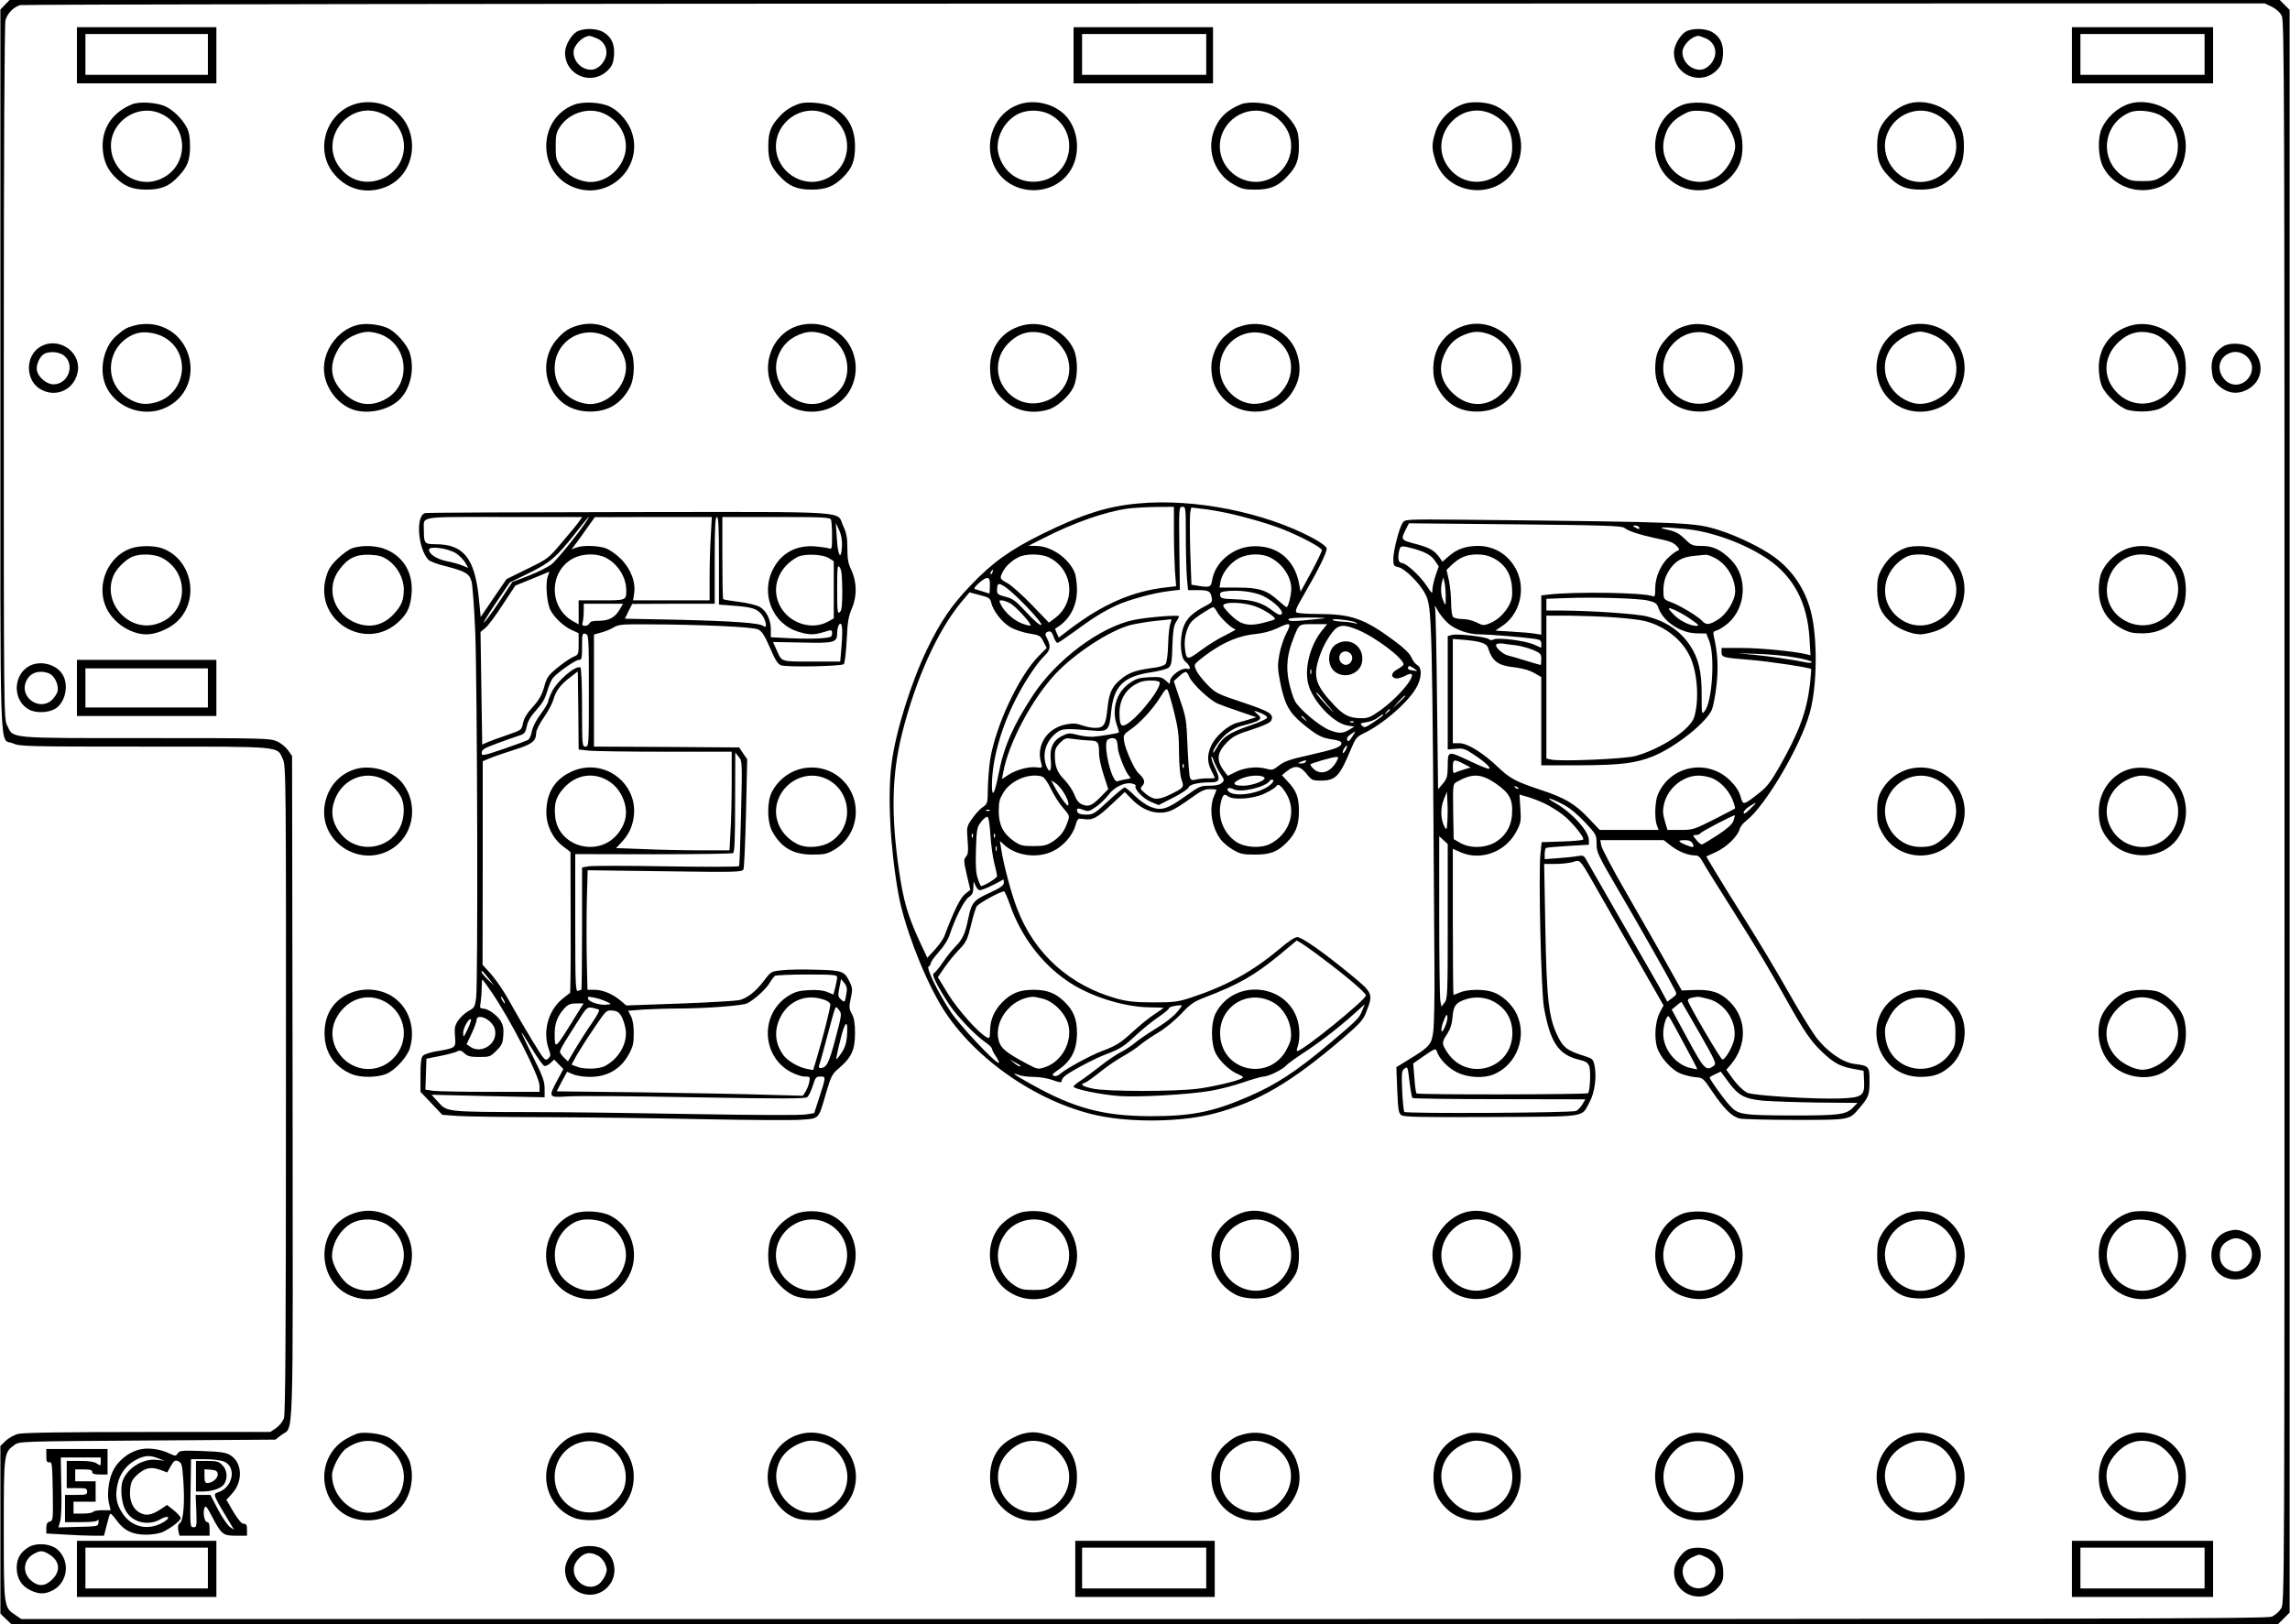 <?xml version="1.0" encoding="UTF-8" standalone="yes"?>
<svg version="1.0" xmlns="http://www.w3.org/2000/svg" width="356mm" height="252.5mm" viewBox="0 0 1346 955" preserveAspectRatio="xMidYMid meet">
  <g transform="translate(0,955) scale(0.1,-0.1)" fill="#000000" stroke="none">
    <path d="M27 9522 l-27 -28 0 -2125 c0 -2379 -8 -2153 74 -2190 39 -18 80 -19
769 -19 823 0 783 4 818 -74 18 -39 19 -113 18 -1941 0 -1445 -3 -1908 -12
-1935 -7 -19 -27 -44 -46 -57 l-34 -23 -719 0 c-488 0 -733 -4 -763 -11 -24
-6 -57 -25 -74 -41 l-31 -30 0 -493 0 -493 32 -31 32 -31 6664 0 6664 0 34 34
34 34 0 4712 0 4712 -29 29 -29 29 -6674 0 -6674 0 -27 -28z m13329 -12 c27
-14 48 -33 58 -54 15 -31 16 -451 16 -4683 0 -4644 0 -4648 -20 -4681 -11 -18
-36 -40 -55 -48 -30 -12 -913 -14 -6633 -14 l-6599 0 -34 23 c-69 46 -69 45
-69 502 0 452 0 453 63 499 28 21 40 21 781 26 l753 5 36 28 c73 56 67 -127
65 2039 l-3 1953 -24 34 c-13 18 -42 42 -65 52 -39 18 -81 19 -769 19 -821 0
-779 -4 -817 74 -20 42 -20 48 -20 2077 0 1315 4 2047 10 2070 12 42 46 76 86
89 16 4 2955 9 6613 9 l6585 1 42 -20z"/>
    <path d="M450 9225 l0 -165 410 0 410 0 0 165 0 165 -410 0 -410 0 0 -165z
m770 5 l0 -120 -360 0 -360 0 0 120 0 120 360 0 360 0 0 -120z"/>
    <path d="M6310 9225 l0 -165 410 0 410 0 0 165 0 165 -410 0 -410 0 0 -165z
m780 5 l0 -120 -365 0 -365 0 0 120 0 120 365 0 365 0 0 -120z"/>
    <path d="M12180 9225 l0 -165 415 0 415 0 0 165 0 165 -415 0 -415 0 0 -165z
m780 5 l0 -120 -365 0 -365 0 0 120 0 120 365 0 365 0 0 -120z"/>
    <path d="M3388 9363 c-34 -21 -68 -82 -68 -122 0 -136 160 -200 255 -101 22
23 29 41 33 83 5 65 -14 109 -61 137 -40 25 -121 26 -159 3z m118 -38 c48 -20
70 -71 50 -119 -16 -38 -50 -66 -83 -66 -55 0 -103 48 -103 103 0 40 52 93 93
96 4 1 23 -6 43 -14z"/>
    <path d="M9908 9363 c-34 -21 -68 -82 -68 -122 0 -136 161 -199 255 -101 22
23 29 42 33 83 5 65 -14 109 -61 137 -40 25 -121 26 -159 3z m118 -38 c48 -20
70 -71 50 -119 -16 -38 -50 -66 -83 -66 -55 0 -103 48 -103 103 0 40 52 93 93
96 4 1 23 -6 43 -14z"/>
    <path d="M775 8937 c-119 -48 -182 -145 -173 -266 5 -66 27 -116 70 -160 55
-56 103 -76 188 -76 85 0 133 20 186 77 54 57 69 95 69 178 0 54 -6 85 -19
110 -26 49 -74 98 -121 122 -48 25 -156 33 -200 15z m163 -53 c174 -72 174
-316 0 -388 -135 -57 -287 47 -288 197 0 143 155 247 288 191z"/>
    <path d="M2076 8935 c-162 -57 -225 -263 -122 -398 73 -96 184 -130 297 -92
226 77 226 413 0 490 -55 19 -123 19 -175 0z m185 -61 c151 -83 149 -293 -4
-369 -93 -46 -194 -24 -258 55 -141 176 64 421 262 314z"/>
    <path d="M3375 8935 c-225 -84 -219 -416 9 -491 198 -66 390 118 332 318 -18
64 -72 131 -130 160 -53 27 -156 33 -211 13z m185 -58 c89 -47 135 -144 112
-234 -25 -94 -111 -163 -202 -163 -64 0 -140 40 -176 92 -26 37 -29 50 -29
118 0 65 4 82 25 114 58 88 180 121 270 73z"/>
    <path d="M4700 8941 c-46 -15 -85 -39 -116 -73 -54 -57 -69 -95 -69 -178 0
-83 15 -121 69 -178 53 -57 101 -77 186 -77 85 0 133 20 188 76 51 52 67 95
67 179 0 111 -47 190 -141 235 -42 20 -144 29 -184 16z m148 -57 c174 -72 174
-316 0 -388 -133 -56 -287 47 -288 192 -1 147 154 253 288 196z"/>
    <path d="M5986 8935 c-138 -49 -206 -214 -146 -354 85 -196 376 -200 466 -7
49 106 22 245 -62 314 -70 58 -174 77 -258 47z m202 -68 c169 -111 103 -371
-98 -385 -104 -8 -193 57 -221 161 -23 85 27 190 111 235 62 32 150 28 208
-11z"/>
    <path d="M7295 8937 c-84 -33 -134 -83 -161 -159 -42 -119 8 -253 118 -313 46
-26 63 -30 128 -30 85 0 133 20 186 77 54 57 69 95 69 178 0 54 -6 85 -19 110
-26 49 -74 98 -121 122 -48 25 -156 33 -200 15z m163 -53 c49 -20 90 -60 113
-109 49 -105 -3 -234 -113 -279 -134 -56 -288 47 -288 194 0 147 154 250 288
194z"/>
    <path d="M8610 8941 c-83 -26 -151 -93 -174 -172 -20 -65 -20 -92 -1 -155 65
-221 377 -248 479 -42 70 140 1 314 -143 363 -47 16 -119 18 -161 6z m171 -67
c67 -37 102 -90 107 -164 5 -72 -9 -117 -51 -160 -93 -96 -237 -91 -318 10
-141 176 64 421 262 314z"/>
    <path d="M9895 8935 c-225 -84 -219 -416 9 -491 97 -32 210 -3 276 72 47 54
63 99 63 174 0 146 -97 249 -243 256 -41 2 -80 -2 -105 -11z m207 -71 c51 -34
98 -119 98 -174 0 -55 -47 -140 -97 -174 -150 -104 -361 38 -321 216 14 64 45
106 102 139 45 26 59 30 113 27 50 -3 72 -10 105 -34z"/>
    <path d="M11220 8941 c-45 -14 -84 -39 -116 -73 -54 -57 -69 -95 -69 -178 0
-83 15 -121 69 -178 53 -57 101 -77 186 -77 85 0 133 20 188 76 51 52 67 95
67 179 0 84 -16 127 -68 180 -64 66 -174 96 -257 71z m148 -57 c78 -32 132
-111 132 -194 0 -113 -97 -210 -210 -210 -146 0 -250 155 -194 288 44 107 168
160 272 116z"/>
    <path d="M12518 8940 c-69 -21 -135 -81 -164 -149 -23 -55 -20 -158 6 -215 70
-148 273 -192 402 -86 116 96 117 303 2 398 -65 54 -168 76 -246 52z m190 -73
c127 -84 127 -271 0 -355 -36 -23 -52 -27 -113 -27 -61 0 -77 4 -113 27 -144
96 -122 310 38 377 46 20 143 8 188 -22z"/>
    <path d="M788 7636 c-48 -13 -62 -21 -111 -65 -62 -56 -92 -169 -68 -258 41
-150 225 -229 369 -157 229 114 163 460 -93 488 -28 3 -71 0 -97 -8z m178 -71
c157 -92 126 -328 -49 -380 -65 -19 -117 -11 -175 29 -143 97 -114 311 50 373
47 18 123 8 174 -22z"/>
    <path d="M2108 7641 c-129 -26 -226 -169 -202 -298 15 -83 74 -160 149 -194
86 -40 218 -17 289 49 66 62 93 178 64 274 -15 52 -87 132 -136 151 -50 20
-118 27 -164 18z m113 -52 c182 -55 204 -308 34 -391 -84 -42 -165 -28 -236
41 -73 71 -88 150 -43 239 27 55 64 87 123 108 45 16 74 17 122 3z"/>
    <path d="M3407 7639 c-58 -14 -91 -34 -134 -83 -68 -77 -83 -188 -39 -281 45
-95 126 -145 236 -145 105 0 183 49 232 144 28 54 30 165 4 216 -62 118 -181
178 -299 149z m169 -74 c50 -29 93 -95 101 -153 17 -128 -115 -259 -239 -235
-108 20 -179 103 -179 208 0 164 174 264 317 180z"/>
    <path d="M4711 7640 c-177 -37 -257 -257 -148 -408 97 -136 312 -137 414 -4
81 107 66 264 -33 352 -64 56 -147 77 -233 60z m120 -51 c124 -37 186 -185
126 -300 -27 -52 -98 -103 -154 -112 -149 -24 -280 131 -232 274 24 69 74 117
149 140 37 11 68 10 111 -2z"/>
    <path d="M6007 7636 c-117 -32 -188 -126 -188 -247 0 -86 22 -139 81 -192 71
-64 166 -84 262 -55 51 15 121 77 147 131 27 57 28 165 2 222 -51 112 -185
174 -304 141z m127 -47 c60 -17 123 -82 142 -146 63 -217 -220 -362 -364 -187
-68 83 -61 202 16 277 61 60 128 78 206 56z"/>
    <path d="M7308 7636 c-48 -13 -61 -21 -112 -65 -42 -38 -76 -116 -76 -176 0
-69 15 -117 53 -167 99 -132 316 -131 412 1 54 74 67 148 40 237 -38 129 -183
207 -317 170z m177 -71 c123 -72 140 -230 34 -333 -41 -40 -116 -64 -171 -55
-98 15 -178 109 -178 207 1 166 173 265 315 181z"/>
    <path d="M8630 7641 c-76 -16 -142 -66 -177 -134 -35 -69 -38 -171 -5 -233 49
-95 127 -144 232 -144 110 0 191 50 236 145 45 95 29 206 -43 285 -61 68 -155
100 -243 81z m111 -52 c90 -27 149 -109 149 -207 0 -51 -5 -67 -32 -108 -80
-118 -218 -133 -319 -35 -73 71 -88 150 -43 239 27 55 64 87 123 108 45 16 74
17 122 3z"/>
    <path d="M9927 7639 c-59 -14 -91 -34 -136 -85 -46 -53 -61 -95 -61 -174 0
-143 111 -250 260 -250 221 0 332 242 195 425 -48 65 -172 105 -258 84z m112
-49 c113 -32 181 -149 151 -261 -16 -60 -90 -132 -152 -147 -131 -33 -261 68
-261 203 0 136 135 242 262 205z"/>
    <path d="M11231 7640 c-24 -5 -61 -21 -82 -34 -167 -111 -154 -362 23 -450
110 -55 252 -23 325 72 81 107 66 264 -33 352 -64 56 -147 77 -233 60z m150
-67 c97 -50 142 -157 109 -258 -30 -91 -151 -159 -242 -135 -147 39 -215 204
-132 323 34 50 119 97 174 97 20 0 61 -12 91 -27z"/>
    <path d="M12527 7636 c-116 -32 -190 -128 -189 -248 0 -36 7 -81 17 -106 21
-52 103 -128 153 -142 49 -13 126 -13 174 2 51 15 121 77 147 131 27 57 28
165 2 222 -51 112 -185 174 -304 141z m128 -47 c88 -24 167 -149 149 -233 -39
-184 -255 -242 -373 -99 -68 82 -63 191 12 270 62 65 129 85 212 62z"/>
    <path d="M233 7510 c-90 -55 -86 -202 7 -251 94 -51 202 6 216 113 14 116
-121 201 -223 138z m140 -50 c68 -53 27 -169 -60 -170 -40 0 -89 40 -98 80 -7
32 15 83 42 99 30 17 88 13 116 -9z"/>
    <path d="M13066 7511 c-50 -34 -69 -74 -64 -136 3 -40 11 -62 29 -81 52 -55
116 -68 178 -36 95 48 108 166 27 241 -36 34 -128 41 -170 12z m145 -60 c80
-81 -27 -210 -120 -145 -13 9 -29 30 -35 46 -41 96 80 173 155 99z"/>
    <path d="M6694 6590 c-184 -16 -331 -63 -569 -180 -188 -93 -293 -168 -422
-304 -109 -113 -175 -210 -253 -371 -93 -191 -185 -483 -209 -668 -26 -186
-10 -498 39 -773 32 -179 136 -457 241 -640 178 -311 566 -586 935 -664 201
-42 493 -37 679 12 262 69 455 183 762 446 98 85 116 104 134 152 42 107 40
111 -94 221 -159 131 -285 219 -312 219 -14 0 -57 -29 -106 -71 -156 -131
-307 -215 -519 -285 -77 -25 -98 -28 -220 -28 -108 0 -151 5 -215 22 -277 77
-484 262 -586 527 -34 85 -82 268 -94 350 l-8 50 24 -22 c71 -65 194 -82 285
-39 61 28 118 92 135 152 13 43 14 43 49 38 51 -8 77 5 163 86 l78 73 39 -40
c72 -75 159 -100 236 -68 19 8 69 39 111 70 61 44 83 55 114 55 22 0 39 -2 39
-4 0 -2 -7 -20 -15 -39 -30 -73 -13 -184 41 -254 13 -18 46 -45 72 -60 41 -24
58 -28 127 -28 90 0 131 15 184 67 56 55 76 103 76 188 0 83 -15 122 -69 178
l-31 34 30 24 c45 36 77 32 115 -16 29 -37 35 -40 81 -40 90 0 113 24 178 181
29 69 35 77 79 98 109 53 246 170 301 257 38 59 43 127 11 144 -11 6 -26 26
-34 45 -10 23 -42 54 -100 97 -178 132 -253 158 -456 158 -58 0 -111 4 -119 9
-10 7 -1 29 42 102 86 148 139 255 135 275 -2 11 -36 36 -83 61 -281 150 -693
233 -1021 203z m206 -163 c0 -79 3 -184 6 -234 l7 -90 -60 -7 c-198 -22 -374
-99 -574 -252 l-56 -43 -12 26 c-6 14 -10 26 -9 27 82 46 128 129 128 228 0
38 -6 83 -14 102 -35 84 -137 155 -226 156 l-45 1 87 44 c175 90 360 155 493
174 33 5 108 9 168 10 l107 1 0 -143z m70 -25 c0 -93 3 -203 6 -245 l7 -77 56
0 c66 0 76 -6 83 -43 5 -24 1 -30 -31 -47 -82 -42 -118 -77 -136 -130 -23 -70
-17 -176 11 -199 11 -9 23 -23 26 -32 5 -12 1 -15 -18 -11 -30 5 -91 -39 -96
-69 l-3 -21 -25 22 c-22 19 -34 21 -95 18 -59 -3 -77 -8 -116 -35 -77 -53
-107 -154 -74 -248 8 -21 13 -41 11 -42 -5 -5 -108 -22 -151 -25 -22 -1 -64 3
-92 11 -47 12 -56 11 -90 -6 -54 -26 -75 -72 -67 -145 6 -62 -8 -80 -26 -32
-27 71 -2 150 63 198 30 22 54 23 202 11 98 -9 105 -2 116 110 15 150 72 207
230 231 53 8 99 20 109 29 15 13 19 37 21 129 3 85 8 118 22 139 9 14 17 29
17 33 0 10 -185 -5 -265 -21 -199 -41 -457 -234 -595 -445 -115 -176 -169
-298 -200 -456 -23 -118 -39 -150 -40 -77 -1 145 50 334 136 504 52 105 128
220 174 264 34 32 37 56 15 99 -13 24 -13 31 -3 38 20 12 31 5 42 -30 6 -17
16 -32 21 -32 6 0 48 29 95 63 110 81 170 119 251 157 73 34 225 75 315 85
l59 7 -3 244 c-3 240 -2 244 18 244 19 0 20 -6 20 -168z m240 132 c112 -24
246 -63 330 -96 108 -43 230 -108 230 -123 0 -8 -28 -65 -62 -129 l-63 -115
-10 52 c-29 144 -137 226 -282 214 -111 -9 -211 -95 -228 -197 -7 -43 -13 -46
-86 -34 l-36 6 -7 198 c-3 108 -3 210 0 227 l6 29 66 -8 c37 -4 101 -15 142
-24z m-1042 -263 c143 -73 158 -266 28 -359 l-31 -23 -100 104 c-55 57 -119
114 -142 127 -48 26 -49 29 -29 68 17 33 50 64 91 85 43 23 137 22 183 -2z
m1300 0 c71 -37 122 -113 122 -183 0 -37 -18 -108 -27 -108 -3 0 -24 16 -46
36 -70 64 -117 79 -240 79 l-109 0 6 35 c8 48 56 111 107 137 54 29 135 31
187 4z m-1635 -86 c-3 -9 -8 -14 -10 -11 -3 3 -2 9 2 15 9 16 15 13 8 -4z
m-15 -81 c0 -24 -2 -44 -3 -44 -1 0 -17 5 -36 11 -19 6 -40 13 -48 15 -9 3 -1
15 25 38 49 42 65 37 62 -20z m214 -119 c60 -62 93 -104 88 -109 -6 -6 -38 21
-85 71 -64 70 -82 83 -125 94 -44 11 -50 16 -50 39 0 15 3 30 6 33 14 14 73
-32 166 -128z m1392 61 c64 -31 125 -91 109 -107 -8 -8 -21 -3 -50 18 -60 48
-118 66 -218 69 -80 3 -90 5 -93 23 -3 15 4 21 30 24 72 10 170 -2 222 -27z
m-1599 -37 c11 -50 62 -116 112 -146 27 -16 76 -32 113 -38 61 -10 66 -13 83
-48 l19 -37 -43 -43 c-119 -118 -258 -414 -290 -617 -6 -41 -12 -116 -13 -166
-1 -88 -2 -90 -30 -110 -16 -10 -44 -41 -62 -67 -33 -47 -33 -50 -27 -128 5
-64 3 -82 -10 -97 -14 -15 -13 -25 5 -106 l21 -88 -30 -24 c-28 -21 -65 -96
-123 -249 -6 -16 -31 -52 -56 -79 l-44 -48 -44 94 c-70 151 -96 239 -122 417
-48 328 -43 565 17 806 80 320 208 605 349 775 l48 57 61 -16 c52 -13 61 -19
66 -42z m112 -6 c34 -19 128 -122 119 -131 -3 -3 -25 3 -49 12 -48 18 -100 64
-123 108 -13 26 -13 28 3 28 10 0 33 -8 50 -17z m1448 -21 c56 -22 117 -64
108 -73 -4 -4 -38 -14 -74 -23 -86 -20 -129 -8 -186 49 -24 23 -43 47 -43 53
0 26 125 22 195 -6z m-231 -30 c17 -33 90 -102 108 -102 7 0 -19 -15 -57 -34
-39 -18 -104 -58 -145 -89 -84 -62 -88 -61 -96 20 -3 31 2 66 13 98 15 43 27
56 81 93 35 23 68 42 73 42 5 0 15 -13 23 -28z m591 -42 c-140 -15 -179 -15
-170 0 4 6 54 9 123 9 111 -2 114 -2 47 -9z m-866 -27 c-6 -16 -12 -72 -13
-125 -2 -59 -8 -103 -15 -112 -7 -8 -34 -18 -59 -21 -102 -13 -146 -26 -186
-55 -67 -49 -87 -87 -97 -187 -10 -97 -20 -113 -75 -113 -17 0 -51 7 -75 15
-35 13 -53 13 -96 5 -110 -23 -174 -123 -144 -225 8 -30 8 -31 -26 -27 -46 6
-120 -14 -166 -44 l-38 -25 7 38 c31 172 169 432 307 580 116 123 320 256 442
288 33 8 98 19 145 24 47 4 88 9 92 10 4 0 3 -11 -3 -26z m1089 7 c14 -9 12
-10 -8 -4 -14 4 -46 8 -72 9 -27 1 -51 5 -55 10 -11 11 115 -3 135 -15z m-407
-64 c-16 -30 -34 -86 -41 -124 -11 -61 -11 -83 4 -159 26 -133 52 -181 132
-248 86 -70 110 -83 176 -93 37 -5 53 -12 53 -22 0 -22 -36 -35 -190 -70 -113
-25 -147 -37 -177 -61 -36 -28 -40 -29 -80 -18 -53 14 -128 5 -181 -23 l-40
-20 -18 23 c-52 68 -48 112 14 175 35 35 59 47 145 74 66 21 106 40 113 51 20
39 -5 55 -167 109 -150 50 -158 54 -209 106 -29 29 -58 68 -65 85 -12 29 -11
32 16 55 113 93 220 144 326 155 50 5 97 17 131 33 83 40 91 36 58 -28z m210
17 c-75 -94 -108 -237 -77 -329 34 -101 149 -218 227 -230 l40 -7 -31 -18
c-37 -23 -62 -23 -117 -1 -58 23 -179 125 -202 171 -11 20 -26 71 -35 112 -18
86 -10 163 25 251 36 92 31 88 120 88 l80 0 -30 -37z m209 4 c105 -43 270
-168 270 -204 0 -5 -16 -17 -35 -28 -38 -20 -43 -47 -10 -54 10 -2 34 5 52 14
109 59 -8 -105 -145 -203 -59 -41 -70 -46 -118 -45 -63 2 -96 18 -150 75 -103
108 -123 160 -99 252 18 67 47 127 87 179 36 45 66 48 148 14z m350 -241 c0
-2 -13 -1 -29 2 -20 3 -28 9 -24 18 4 11 9 10 29 -3 13 -8 24 -16 24 -17z
m-623 -18 c-3 -7 -5 -2 -5 12 0 14 2 19 5 13 2 -7 2 -19 0 -25z m-717 -17 c16
-40 120 -138 167 -158 21 -9 81 -31 133 -48 l94 -32 -34 -11 c-19 -6 -55 -16
-78 -22 -54 -14 -128 -79 -153 -135 -24 -52 -24 -97 1 -145 11 -22 20 -41 20
-44 0 -2 -17 -3 -37 -3 -21 1 -52 -2 -69 -6 -25 -7 -33 -5 -39 10 -5 10 -11
92 -15 183 -6 156 -8 171 -44 275 l-37 110 31 28 c38 34 45 34 60 -2z m-178
-29 c31 -13 -104 -194 -186 -248 -36 -23 -46 -9 -46 64 0 85 44 150 121 181
28 11 87 13 111 3z m89 -179 c24 -95 29 -136 29 -237 1 -77 6 -135 15 -160 16
-46 15 -48 -76 -92 -65 -30 -91 -28 -139 12 -29 25 -30 28 -15 44 18 20 12 42
-23 73 -25 23 -78 141 -85 189 -5 36 -3 40 36 67 58 39 136 125 177 192 26 43
37 53 43 42 5 -8 22 -66 38 -130z m923 17 c24 -28 17 -23 -17 13 -31 31 -61
67 -68 80 -6 12 2 6 18 -13 15 -19 45 -55 67 -80z m436 77 c0 -2 -17 -19 -37
-38 l-38 -34 34 38 c33 34 41 42 41 34z m-90 -81 c0 -2 -8 -10 -17 -17 -16
-13 -17 -12 -4 4 13 16 21 21 21 13z m-754 -21 c20 -8 34 -20 32 -26 -2 -7
-52 -29 -111 -49 -114 -39 -154 -67 -187 -130 -11 -19 -19 -30 -20 -25 0 21
46 85 84 114 21 17 57 36 80 42 116 29 133 41 96 71 -27 22 -21 23 26 3z m714
-10 c0 -3 -25 -21 -55 -41 -48 -32 -56 -35 -69 -21 -13 13 -10 15 24 20 22 3
52 14 67 26 30 22 33 23 33 16z m-459 -22 c13 -16 12 -17 -3 -4 -10 7 -18 15
-18 17 0 8 8 3 21 -13z m286 -19 c-3 -3 -12 -4 -19 -1 -8 3 -5 6 6 6 11 1 17
-2 13 -5z m-10 -88 c-17 -26 -23 -30 -28 -17 -4 10 3 22 20 33 14 10 27 18 28
18 1 0 -8 -15 -20 -34z m-1545 -20 c52 -1 58 -9 58 -80 0 -22 12 -77 27 -123
l27 -83 -44 -45 c-52 -53 -72 -61 -110 -45 -19 8 -33 25 -45 57 -9 24 -35 63
-57 86 -45 46 -58 80 -58 145 0 35 6 49 30 74 29 28 34 30 78 23 26 -4 68 -8
94 -9z m162 -2 c3 -9 6 -27 6 -40 0 -30 44 -141 65 -165 15 -15 13 -17 -17
-21 -18 -3 -40 -8 -49 -12 -34 -15 -90 224 -58 245 22 14 46 11 53 -7z m1346
-54 c-6 -12 -14 -20 -17 -17 -2 3 1 14 8 26 17 26 24 19 9 -9z m-737 -139 c25
-37 25 -40 8 -55 -12 -11 -36 -16 -73 -16 -51 0 -60 -4 -138 -60 -107 -77
-144 -89 -205 -65 -26 9 -68 39 -95 66 -27 27 -54 49 -60 49 -5 0 -49 -36 -96
-80 -81 -75 -89 -80 -130 -80 -31 0 -46 5 -51 15 -8 23 0 26 35 13 29 -11 35
-9 74 18 24 16 56 48 73 70 34 46 96 76 137 67 15 -3 26 -9 23 -13 -11 -18 43
-75 88 -94 l47 -20 86 44 c48 24 89 52 91 61 5 17 59 29 134 29 48 0 53 19 22
82 -13 26 -23 55 -23 65 1 10 7 1 14 -20 8 -21 25 -55 39 -76z m686 77 c-35
-69 -97 -90 -140 -47 -11 11 -19 23 -16 25 7 7 128 42 150 43 15 1 16 -2 6
-21z m-184 -8 c-3 -5 -16 -10 -28 -9 -21 0 -21 1 -2 9 28 12 37 12 30 0z
m-718 -32 c-3 -8 -6 -5 -6 6 -1 11 2 17 5 13 3 -3 4 -12 1 -19z m-832 -54 c12
-4 33 -32 52 -73 18 -37 50 -88 72 -112 38 -44 39 -46 26 -82 -19 -55 -41 -84
-87 -115 -36 -23 -52 -27 -114 -27 -64 0 -77 3 -116 30 -62 44 -88 95 -88 176
0 55 5 72 29 111 45 71 150 114 226 92z m1305 -4 c22 -14 -64 -50 -122 -50
-63 0 -69 16 -16 40 46 21 113 26 138 10z m34 -47 c-60 -48 -196 -71 -239 -40
-24 19 -3 32 26 16 43 -22 190 13 214 51 4 6 11 7 17 4 7 -5 0 -16 -18 -31z
m-1209 -48 c14 -23 25 -50 25 -61 -1 -16 -5 -14 -25 11 -13 16 -36 51 -51 78
l-26 49 26 -17 c15 -10 38 -37 51 -60z m1315 -19 c49 -102 4 -222 -104 -278
-55 -28 -149 -22 -200 12 -72 49 -108 137 -92 222 10 52 21 65 42 47 30 -25
149 -17 215 14 32 15 63 34 69 42 11 14 15 14 31 -1 10 -9 28 -35 39 -58z
m-1753 -82 c-3 -3 -12 -4 -19 -1 -8 3 -5 6 6 6 11 1 17 -2 13 -5z m4 -145 c4
-57 14 -132 23 -165 9 -34 16 -68 16 -76 0 -11 -76 -58 -94 -58 -2 0 -11 19
-19 43 -11 32 -14 76 -11 172 4 120 6 131 30 162 14 19 31 32 37 30 8 -2 14
-43 18 -108z m-104 -11 c-3 -8 -6 -5 -6 6 -1 11 2 17 5 13 3 -3 4 -12 1 -19z
m130 0 c-3 -8 -6 -5 -6 6 -1 11 2 17 5 13 3 -3 4 -12 1 -19z m10 -80 c-3 -7
-5 -2 -5 12 0 14 2 19 5 13 2 -7 2 -19 0 -25z m43 -188 c0 -16 -19 -30 -84
-60 -95 -43 -106 -57 -126 -155 -17 -84 -33 -119 -74 -160 -19 -19 -53 -61
-75 -94 -22 -33 -46 -61 -53 -64 -15 -5 18 -72 90 -182 48 -72 155 -184 217
-226 19 -13 35 -29 35 -35 0 -6 11 -28 25 -48 13 -20 20 -36 15 -36 -22 0
-230 221 -282 300 -75 113 -147 262 -130 267 6 3 12 11 12 19 0 7 22 38 48 67
30 33 55 73 65 105 32 97 85 200 111 217 21 14 26 26 27 59 1 38 1 39 10 14 6
-14 16 -29 24 -32 11 -4 83 28 143 63 1 0 2 -8 2 -19z m35 -127 c64 -185 186
-348 338 -451 127 -88 326 -152 479 -155 48 -1 88 -2 88 -3 0 -1 -25 -18 -55
-38 -31 -20 -87 -66 -126 -102 -77 -70 -97 -82 -184 -115 -66 -25 -210 -103
-242 -132 -13 -12 -29 -17 -39 -13 -13 5 -8 12 24 34 79 53 112 118 112 219 0
82 -21 132 -76 185 -53 50 -100 68 -181 68 -82 0 -132 -21 -185 -76 -46 -49
-68 -100 -69 -164 -1 -45 -3 -48 -20 -39 -49 26 -169 161 -226 253 l-61 100
41 60 c23 33 59 76 79 97 48 49 54 63 77 157 10 44 24 89 31 102 9 17 134 86
161 89 4 1 19 -34 34 -76z m1837 -317 c136 -101 258 -205 257 -219 -1 -26
-371 -326 -403 -327 -4 0 -5 8 -1 18 16 41 17 111 2 163 -64 217 -372 246
-480 44 -31 -57 -31 -183 0 -241 26 -48 83 -101 132 -121 28 -12 32 -17 20
-24 -30 -16 -164 -48 -254 -60 -129 -18 -543 -18 -622 0 -64 14 -78 25 -45 35
9 3 51 33 92 66 41 33 101 73 132 90 31 17 76 46 99 66 23 19 72 52 109 74 37
22 95 69 132 108 55 59 76 73 139 97 201 77 292 129 443 253 l98 82 29 -17
c16 -10 70 -48 121 -87z m-1644 -238 c65 -16 134 -86 151 -153 25 -100 -37
-215 -134 -249 -45 -15 -45 -15 -113 21 -118 63 -150 89 -162 134 -31 115 71
248 198 258 7 1 34 -4 60 -11z m1359 -24 c55 -32 95 -100 101 -168 3 -42 -1
-61 -25 -106 -99 -189 -376 -133 -391 79 -12 172 165 282 315 195z m-557 -41
c-30 -39 -74 -73 -155 -123 -38 -23 -85 -56 -103 -71 -18 -16 -55 -40 -81 -54
-27 -13 -82 -50 -122 -82 -41 -32 -93 -71 -116 -86 -24 -15 -43 -31 -43 -36 0
-15 167 -49 275 -56 117 -7 401 9 530 31 50 8 135 30 190 49 56 19 111 35 123
35 27 0 113 42 132 65 7 9 63 49 124 89 96 64 208 152 309 245 l29 26 -16 -40
c-17 -42 -29 -54 -194 -193 -191 -161 -312 -240 -472 -309 -209 -91 -335 -116
-575 -116 -278 0 -453 47 -702 187 -103 57 -127 75 -75 55 15 -6 54 -11 87
-11 33 0 83 -8 113 -19 40 -15 52 -16 52 -5 0 7 8 20 18 28 27 25 176 104 238
127 87 33 110 47 182 115 37 34 95 82 130 105 34 23 62 46 62 51 0 8 25 16 63
19 17 1 17 -1 -3 -26z m-931 -330 c2 -2 0 -3 -6 -3 -6 0 -21 9 -34 21 l-24 20
30 -17 c17 -10 32 -19 34 -21z"/>
    <path d="M7859 5765 c-56 -30 -63 -125 -12 -165 57 -44 146 -13 159 56 16 89
-68 152 -147 109z m81 -60 c26 -32 -13 -81 -47 -59 -35 22 -23 74 17 74 10 0
23 -7 30 -15z"/>
    <path d="M2497 6533 c-56 -15 -43 -205 19 -274 8 -9 54 -27 101 -38 116 -30
140 -43 153 -89 6 -20 16 -154 22 -297 12 -307 17 -2075 5 -2155 -7 -50 -11
-57 -45 -75 -20 -11 -47 -36 -60 -55 -20 -30 -23 -43 -19 -93 6 -68 5 -69
-101 -87 -40 -6 -79 -19 -87 -27 -11 -11 -15 -39 -15 -114 l0 -99 64 -67 64
-68 94 -7 c51 -3 289 -7 528 -7 239 -1 651 -6 915 -12 264 -5 522 -7 573 -3
109 8 101 -1 147 158 30 101 35 111 79 148 70 60 91 106 91 203 0 59 -5 89
-19 114 -16 30 -17 40 -6 91 11 50 10 62 -5 93 -32 67 -42 71 -196 75 -77 3
-168 1 -203 -3 -63 -6 -65 -8 -103 -57 -49 -67 -101 -107 -149 -119 -22 -4
-180 -14 -352 -20 l-312 -11 -33 28 c-46 39 -105 64 -153 64 l-42 0 -4 168
c-2 92 -2 250 0 351 l5 184 453 -6 c420 -6 454 -5 463 11 4 9 11 159 15 332
l7 316 -24 34 -23 35 -427 3 -427 2 0 330 0 329 43 12 c23 6 56 19 73 30 28
17 51 19 195 18 312 -1 623 -15 654 -30 23 -11 38 -35 70 -108 30 -71 46 -96
65 -103 33 -12 356 -6 369 7 6 6 13 69 17 140 5 108 10 140 31 189 31 72 29
156 -5 227 -17 35 -22 63 -22 125 0 62 -5 90 -24 130 -43 92 83 84 -1256 83
-652 -1 -1193 -3 -1203 -6z m905 -50 c-11 -16 -56 -71 -101 -123 -79 -94 -82
-96 -203 -155 l-122 -60 -76 -111 -76 -112 -11 112 c-24 234 -90 316 -254 316
-65 0 -69 5 -69 80 0 88 -45 80 472 80 l459 0 -19 -27z m52 15 c-41 -67 -185
-246 -216 -268 -22 -16 -82 -46 -134 -66 l-94 -36 -74 -112 c-41 -62 -82 -118
-92 -126 -10 -8 20 41 66 110 l85 125 112 55 c126 62 160 91 274 235 68 87 92
114 73 83z m723 -100 c-4 -62 -7 -173 -7 -245 l0 -133 -225 0 -225 0 6 39 c11
68 -20 148 -79 206 -32 31 -68 55 -93 63 -50 15 -133 16 -169 2 l-27 -10 32
42 c17 24 48 66 68 95 l37 52 344 1 344 0 -6 -112z m48 -145 l0 -258 80 -6
c115 -9 141 -17 170 -51 27 -32 37 -90 11 -69 -22 18 -172 29 -508 37 l-306 6
21 44 22 43 243 1 242 0 0 255 c0 197 3 255 13 255 9 0 12 -58 12 -257z m659
241 c3 -9 6 -52 6 -96 0 -72 -2 -79 -17 -73 -10 4 -46 9 -79 12 -110 10 -199
-36 -248 -128 -80 -146 -8 -328 147 -374 63 -19 91 -19 150 -1 46 14 47 14 47
-9 0 -20 -6 -23 -62 -28 -35 -3 -116 -3 -180 0 l-118 6 0 46 c0 58 -26 110
-66 133 -18 10 -72 23 -120 29 -49 6 -91 13 -94 16 -3 3 -5 112 -5 244 l0 239
316 0 c280 0 318 -2 323 -16z m64 -159 c-5 -85 -24 -53 -30 50 l-6 90 20 -43
c13 -29 18 -59 16 -97z m-2268 -39 c19 -13 43 -37 53 -54 l18 -31 -33 13 c-18
8 -60 20 -93 26 -61 13 -105 42 -105 68 0 24 115 8 160 -22z m879 -25 c72 -37
121 -115 121 -193 0 -58 -1 -58 -146 -58 l-134 0 0 -70 0 -71 -27 15 c-151 78
-151 300 -1 375 55 27 135 28 187 2z m1314 -4 l27 -17 0 -168 0 -168 -28 -16
c-99 -59 -239 -13 -291 95 -50 103 -6 221 104 281 40 22 151 18 188 -7z m77
-188 c0 -92 -3 -119 -15 -129 -13 -11 -15 5 -15 136 0 132 2 146 15 128 11
-14 14 -49 15 -135z m-1732 80 c-14 -41 -5 -156 16 -196 22 -44 78 -96 126
-118 l40 -18 0 -63 c0 -62 -1 -64 -33 -77 -18 -8 -60 -37 -93 -64 -54 -45 -62
-57 -77 -113 -14 -48 -30 -76 -67 -117 -34 -37 -51 -66 -57 -94 -8 -41 -9 -42
-88 -69 -44 -15 -96 -34 -116 -42 l-36 -16 -5 331 -5 331 29 24 c16 13 62 75
102 137 l74 112 99 40 c54 22 99 41 100 42 1 0 -3 -13 -9 -30z m425 -190 c-28
-49 -64 -69 -122 -69 -37 0 -53 -4 -57 -15 -4 -8 -15 -15 -26 -15 -16 0 -19 5
-14 23 3 12 6 41 6 65 l0 42 116 0 115 0 -18 -31z m1302 -226 l-7 -83 -168 0
c-185 0 -175 -3 -207 70 l-20 45 167 -3 c195 -5 210 0 210 56 0 21 6 44 13 51
17 17 21 -29 12 -136z m-1485 -254 c0 -322 0 -329 -20 -329 -19 0 -20 7 -20
229 0 138 -4 232 -10 236 -27 16 -141 -82 -170 -148 -11 -23 -20 -48 -20 -54
0 -7 -20 -40 -44 -73 -27 -36 -47 -76 -51 -100 -4 -23 -14 -45 -23 -51 -10 -5
-74 -29 -144 -53 -124 -42 -128 -42 -128 -22 0 18 15 27 88 54 48 18 105 38
127 45 36 11 41 16 50 56 6 31 24 60 56 96 34 37 52 67 64 110 10 33 25 69 34
79 29 34 133 106 152 106 17 0 19 8 19 79 0 74 1 79 20 74 19 -5 20 -14 20
-334z m2 -353 c33 -3 236 -6 449 -6 l389 0 0 -177 c0 -98 -3 -229 -7 -290 l-6
-113 -167 0 c-92 0 -242 3 -333 7 l-167 6 40 43 c25 28 45 62 55 99 66 225
-169 411 -375 299 -87 -47 -129 -122 -130 -230 0 -78 37 -154 99 -201 l43 -33
1 -415 c1 -228 -1 -415 -4 -415 -3 0 -25 -17 -49 -37 -80 -69 -112 -189 -76
-291 13 -37 13 -42 -4 -57 -17 -15 -22 -9 -93 107 -41 68 -92 155 -113 193
-47 88 -102 170 -146 216 l-33 36 1 598 0 599 43 18 c24 10 88 32 142 49 104
32 129 51 129 99 0 15 20 55 45 91 25 35 50 82 56 104 15 53 41 88 97 131 l47
36 3 -230 2 -229 62 -7z m893 -366 c-4 -168 -9 -309 -12 -313 -3 -4 -195 -5
-427 -1 -232 4 -438 4 -459 0 l-37 -7 0 -359 c0 -198 -2 -360 -4 -360 -2 0
-11 -3 -20 -6 -14 -6 -16 34 -16 399 l0 405 458 -1 c252 0 464 3 470 7 9 5 12
88 12 299 l1 292 20 -25 c21 -24 21 -31 14 -330z m-824 209 c56 -19 100 -59
125 -113 37 -79 28 -153 -28 -221 -115 -139 -349 -73 -366 104 -7 74 4 113 45
161 61 71 143 96 224 69z m-661 -1181 l33 -43 -36 34 c-32 30 -46 51 -34 51 2
0 19 -19 37 -42z m2050 6 c0 -8 -5 -35 -11 -59 l-11 -43 -36 15 c-24 10 -59
14 -108 11 -58 -3 -80 -9 -120 -33 -167 -104 -161 -352 11 -447 28 -15 65 -28
84 -28 32 0 33 -1 27 -32 -3 -18 -14 -43 -22 -57 l-16 -24 -217 6 c-119 4
-444 10 -723 14 l-507 6 30 58 31 57 36 -15 c21 -9 64 -15 97 -15 104 0 182
45 230 133 25 45 29 65 29 124 0 45 -6 81 -17 101 l-16 31 91 7 c50 3 146 6
212 6 165 1 371 17 398 31 43 23 108 81 130 118 12 20 27 39 32 43 6 4 91 8
189 8 154 0 177 -2 177 -16z m-2033 -86 c113 -165 283 -496 283 -552 l0 -36
-289 0 c-158 0 -309 3 -335 6 l-47 7 3 91 3 91 81 16 c45 9 90 21 100 27 15 8
24 6 42 -11 19 -18 36 -22 88 -22 60 0 66 2 100 37 32 31 38 44 41 90 3 41 -1
60 -16 86 -23 35 -75 72 -105 72 -16 0 -18 5 -12 38 3 20 6 58 6 85 0 26 2 47
4 47 2 0 26 -33 53 -72z m2087 -12 c-8 -51 -10 -53 -32 -32 -17 14 -18 23 -9
68 l10 51 19 -23 c15 -19 18 -32 12 -64z m-2014 -36 c6 -11 8 -20 6 -20 -3 0
-10 9 -16 20 -6 11 -8 20 -6 20 3 0 10 -9 16 -20z m600 -8 c35 -16 35 -16 8
-19 -38 -6 -105 14 -112 33 -5 14 -1 15 31 9 21 -4 54 -14 73 -23z m1293 6
c15 -6 27 -17 27 -25 0 -20 -45 -199 -76 -301 l-25 -84 -37 7 c-49 9 -116 48
-140 83 -48 69 -54 144 -16 221 51 101 159 142 267 99z m-1472 -95 c-122 -198
-122 -198 -122 -99 0 59 18 105 59 149 20 21 35 27 68 27 l43 0 -48 -77z m137
41 c8 -2 -6 -30 -41 -81 -30 -43 -73 -111 -97 -151 l-43 -73 -23 22 c-13 13
-24 28 -24 35 0 8 20 44 43 81 24 37 60 94 80 126 39 60 41 61 105 41z m1392
-171 c-38 -144 -53 -173 -88 -173 -9 0 -12 6 -8 16 4 9 25 85 47 168 54 200
47 185 69 158 18 -22 18 -25 -20 -169z m-1258 130 c10 -17 21 -53 25 -80 9
-81 -41 -168 -122 -211 -35 -19 -127 -21 -168 -3 l-29 11 32 58 c18 31 64 103
103 160 68 101 70 103 105 100 28 -2 40 -10 54 -35z m-771 -32 c21 -22 29 -39
29 -66 0 -73 -88 -121 -147 -80 l-22 15 30 63 c16 34 29 70 29 80 0 28 47 21
81 -12z m-134 -43 c-24 -50 -25 -51 -26 -22 -1 29 35 91 46 80 3 -2 -6 -29
-20 -58z m2231 -36 c-3 -44 -12 -72 -32 -102 -15 -23 -29 -40 -31 -38 -2 2 8
51 23 110 28 117 47 130 40 30z m-1853 -78 c32 -53 65 -98 72 -101 8 -3 24 4
37 16 l22 21 27 -28 27 -28 -35 -65 c-54 -101 -53 -103 58 -96 50 4 385 2 744
-5 529 -9 655 -9 667 1 9 7 23 37 33 67 15 49 19 54 45 54 33 0 33 0 -11 -135
l-26 -80 -50 -8 c-28 -5 -308 -4 -635 2 -322 6 -763 12 -980 12 -497 1 -494 1
-545 58 l-40 44 333 -8 332 -7 0 51 c0 43 -11 73 -70 191 -39 77 -68 140 -66
140 2 0 29 -43 61 -96z"/>
    <path d="M8245 6476 c-21 -31 -55 -165 -55 -213 0 -38 3 -42 30 -48 39 -8 129
-99 158 -158 40 -80 41 -107 54 -2212 1 -159 -2 -320 -7 -358 -9 -78 -22 -93
-144 -167 l-73 -45 5 -135 c5 -114 8 -136 24 -147 14 -11 117 -13 529 -11 578
3 528 -4 578 88 30 55 43 150 29 215 -8 38 -12 41 -63 57 -95 30 -119 47 -150
109 -56 110 -68 212 -76 637 l-7 382 64 0 c35 0 82 5 104 11 48 14 34 31 172
-211 58 -102 163 -286 234 -408 l128 -224 -22 -41 c-26 -50 -34 -142 -17 -203
17 -59 87 -138 143 -158 23 -9 61 -18 85 -20 42 -3 45 -6 96 -82 72 -106 118
-151 164 -161 20 -4 168 -8 327 -8 321 0 316 -1 374 68 56 65 61 79 61 160 0
88 -2 90 -93 102 -67 9 -159 74 -222 157 -27 37 -102 158 -165 270 -63 112
-173 295 -244 408 -71 113 -153 245 -183 295 l-53 89 57 26 c62 28 128 93 139
134 3 14 21 37 40 51 111 85 320 440 373 635 44 158 46 440 6 595 -34 131
-108 242 -215 320 -72 53 -213 122 -319 156 -151 48 -174 49 -1494 63 -356 3
-358 3 -372 -18z m1304 -30 c21 -18 88 -40 185 -61 86 -17 105 -25 127 -51 12
-14 12 -18 1 -22 -8 -2 -30 -18 -50 -36 -48 -42 -82 -118 -82 -185 0 -46 -2
-52 -17 -46 -57 21 -457 27 -610 9 l-43 -5 0 -116 0 -115 -37 6 c-21 4 -82 9
-136 12 l-97 6 37 25 c106 68 144 216 87 331 -44 88 -127 141 -223 142 -73 0
-124 -17 -172 -58 l-40 -35 -15 22 c-32 45 -59 60 -140 82 -92 24 -92 24 -57
93 l15 29 625 -6 c523 -5 628 -9 642 -21z m86 4 c8 -13 -5 -13 -25 0 -13 8
-13 10 2 10 9 0 20 -4 23 -10z m270 -10 c155 -14 355 -87 489 -179 151 -104
231 -257 243 -465 l6 -99 -24 6 c-67 17 -274 37 -380 37 l-119 0 0 -24 c0 -31
5 -33 168 -46 111 -9 350 -45 359 -54 1 -1 -2 -40 -7 -87 -19 -162 -62 -280
-181 -490 -50 -87 -73 -117 -118 -152 -93 -73 -95 -73 -109 -21 -9 31 -27 60
-61 94 -133 132 -354 89 -426 -83 -17 -41 -20 -142 -5 -181 l10 -26 -173 0
-173 0 -66 69 c-80 85 -140 120 -283 167 -146 49 -179 66 -250 134 -87 83
-179 140 -227 140 l-38 0 0 306 0 307 74 -6 c87 -8 124 -20 132 -44 27 -84 59
-107 165 -118 39 -5 81 -17 107 -32 l42 -24 0 -259 0 -260 223 0 c243 1 333
12 434 53 133 54 316 200 347 276 8 22 21 88 27 148 11 103 6 186 -17 284 -5
22 -2 27 18 32 13 4 42 22 65 41 110 95 118 279 15 378 -58 57 -105 78 -169
78 -54 0 -60 3 -99 41 -33 32 -55 44 -101 54 -72 16 -37 18 102 5z m-1547
-132 c36 -14 59 -30 76 -54 l23 -34 -18 -53 c-10 -28 -18 -65 -19 -82 0 -29
-1 -29 -34 21 -41 61 -122 134 -147 134 -20 0 -25 32 -13 78 6 20 11 22 43 16
20 -4 60 -15 89 -26z m423 -41 c66 -35 102 -93 107 -171 3 -49 0 -71 -16 -102
-26 -50 -67 -89 -115 -109 -35 -14 -40 -14 -77 5 -21 11 -59 20 -83 20 -23 0
-48 5 -55 12 -7 7 -12 41 -12 83 0 38 -6 98 -13 132 l-14 62 31 30 c47 44 86
60 147 61 40 0 69 -7 100 -23z m1298 3 c70 -35 121 -118 121 -197 0 -52 -48
-132 -98 -164 -55 -35 -73 -36 -98 -8 -24 26 -136 93 -186 110 -30 10 -38 19
-39 39 -4 58 4 97 27 137 35 60 77 87 149 94 33 3 66 7 73 7 7 1 30 -7 51 -18z
m-1581 -230 c0 -54 0 -55 -13 -25 -16 33 -18 77 -8 115 l7 25 7 -30 c4 -16 7
-55 7 -85z m1188 -21 c44 -10 53 -16 63 -44 28 -79 129 -147 223 -149 l58 -1
18 -45 c34 -89 17 -357 -27 -411 -18 -22 -18 -20 -18 92 1 137 -18 218 -68
293 -56 85 -139 142 -252 171 -58 16 -329 34 -500 35 l-93 0 0 35 0 34 108 4
c174 7 433 -1 488 -14z m-1173 -135 c46 -39 123 -65 189 -64 47 0 248 -16 316
-26 36 -5 42 -10 42 -29 l0 -24 -43 19 c-52 23 -212 43 -237 30 -11 -6 -21 -5
-27 1 -14 14 -182 34 -216 26 l-27 -7 0 -334 0 -333 48 4 c42 4 53 1 107 -35
70 -47 106 -82 84 -82 -8 0 -57 20 -109 45 -130 61 -130 61 -130 -27 -1 -65
-4 -76 -29 -106 l-28 -33 -6 523 c-3 288 -8 534 -12 548 -4 14 3 6 15 -18 12
-23 41 -58 63 -78z m1430 22 c42 -29 48 -36 29 -36 -36 0 -94 28 -129 62 -18
18 -33 35 -33 39 0 12 77 -25 133 -65z m-457 14 c71 -5 152 -14 180 -21 119
-29 223 -110 270 -213 43 -94 53 -256 23 -353 -23 -73 -194 -186 -344 -228
-63 -18 -448 -34 -499 -21 l-26 6 0 420 0 420 133 0 c72 -1 191 -5 263 -10z
m-571 -165 c28 -4 71 -16 98 -27 43 -19 47 -23 47 -54 0 -19 -2 -34 -4 -34 -3
0 -40 11 -83 24 -43 14 -91 27 -106 31 -33 7 -81 51 -72 65 4 6 21 8 38 6 18
-3 55 -8 82 -11z m1638 -71 c53 -9 97 -21 97 -26 0 -5 -12 -7 -27 -4 -77 16
-228 38 -313 46 l-95 9 120 -4 c66 -2 164 -11 218 -21z m-1950 -625 l42 -22
-41 -12 c-23 -7 -46 -15 -53 -19 -7 -5 -11 5 -11 33 0 47 6 49 63 20z m188
-115 c83 -57 103 -95 97 -183 -5 -75 -43 -134 -107 -168 -60 -31 -141 -31
-196 0 l-40 23 -3 161 c-2 159 -2 162 20 175 92 52 143 50 229 -8z m1263 34
c52 -16 108 -72 131 -132 10 -25 16 -48 14 -50 -2 -2 -58 -31 -125 -65 -116
-59 -124 -61 -197 -61 l-75 0 -10 33 c-19 63 -20 79 -8 128 16 59 62 113 121
140 47 22 92 24 149 7z m-1129 -66 c-3 -3 -11 0 -18 7 -9 10 -8 11 6 5 10 -3
15 -9 12 -12z m-417 -189 c-3 -52 -4 -56 -16 -36 -24 42 -26 109 -6 160 l19
48 3 -57 c2 -32 2 -84 0 -115z m577 100 c28 -14 72 -41 98 -61 51 -37 134
-138 123 -149 -4 -4 -60 -9 -125 -11 l-119 -4 -7 -71 c-12 -117 4 -810 21
-902 37 -205 85 -277 206 -306 39 -9 52 -17 60 -38 10 -27 5 -147 -7 -159 -8
-8 -1001 -10 -1009 -1 -3 3 -9 44 -12 90 l-7 86 66 46 c58 40 67 44 72 27 14
-45 66 -99 119 -125 65 -32 158 -37 217 -12 134 56 197 220 135 353 -27 59
-90 116 -145 132 -53 17 -145 15 -188 -3 -19 -8 -37 -15 -39 -15 -2 0 -4 193
-4 430 l0 429 43 -19 c119 -54 266 -1 330 120 27 51 29 61 24 137 l-5 81 52
-15 c28 -8 74 -27 101 -40z m107 -5 c36 -19 84 -59 125 -103 66 -71 68 -74 68
-126 0 -51 8 -66 126 -269 118 -201 296 -515 332 -586 16 -30 15 -31 -13 -52
l-29 -22 -42 78 c-24 42 -127 222 -229 398 -102 177 -193 336 -203 354 -16 30
-20 32 -55 26 -20 -4 -72 -9 -114 -12 l-78 -6 0 30 c0 17 4 33 8 36 5 3 64 8
130 12 l122 7 0 27 c0 53 -102 165 -202 221 -67 38 -22 27 54 -13z m1128 9 c0
-2 -16 -18 -35 -37 -25 -24 -35 -29 -35 -18 0 9 15 25 33 36 36 23 37 23 37
19z m-130 -103 c-7 -21 -35 -45 -91 -83 -45 -29 -87 -54 -93 -56 -6 -2 -21 9
-34 26 -23 28 -23 29 -3 29 11 0 23 5 26 10 7 11 198 110 203 106 1 -2 -3 -16
-8 -32z m-1680 -592 c0 -428 -1 -455 -19 -478 l-18 -23 -7 37 c-3 20 -6 246
-6 501 l0 464 25 -23 25 -23 0 -455z m1315 443 c45 -34 99 -55 142 -55 15 0
28 -11 39 -32 9 -18 85 -141 169 -273 172 -273 220 -353 330 -550 102 -182
141 -239 207 -301 67 -64 106 -85 183 -99 l60 -11 3 -60 c4 -87 -10 -98 -142
-103 -150 -5 -514 17 -545 34 -29 15 -66 53 -100 103 l-23 32 27 31 c96 115
94 269 -6 368 -55 55 -107 73 -202 70 l-81 -3 -89 159 c-50 88 -155 273 -234
410 -80 138 -147 265 -150 283 l-6 32 187 0 186 0 45 -35z m125 15 c13 -25 3
-26 -45 -6 -44 19 -44 26 0 26 24 0 37 -6 45 -20z m-1176 -926 c76 -39 116
-104 116 -189 0 -212 -268 -290 -384 -111 -32 50 -32 57 1 107 18 28 28 58 31
97 5 68 20 88 81 107 52 16 108 12 155 -11z m1273 11 c96 -28 163 -133 148
-230 -6 -44 -52 -125 -70 -125 -10 0 -196 317 -203 346 -3 11 17 19 59 23 8 0
38 -6 66 -14z m-57 -199 c95 -167 101 -180 84 -193 -45 -33 -56 -22 -154 159
l-93 172 28 23 c15 13 28 23 30 21 1 -2 49 -84 105 -182z m-1496 38 c-23 -55
-30 -23 -8 34 14 36 19 42 22 26 2 -12 -4 -39 -14 -60z m1404 -99 c45 -82 80
-150 79 -152 -2 -1 -21 3 -44 8 -85 22 -155 110 -156 199 -1 50 21 116 33 103
5 -4 44 -75 88 -158z m-1596 -321 c4 -4 235 -7 512 -7 l505 -1 -17 -29 c-9
-16 -26 -33 -36 -39 -22 -12 -1000 -17 -1011 -6 -4 4 -10 60 -13 124 -4 107
-3 118 14 131 18 13 19 10 29 -76 6 -49 14 -93 17 -97z m1853 101 c62 -86 98
-106 208 -117 50 -4 196 -9 324 -11 l232 -2 -28 -29 c-40 -40 -82 -45 -346
-45 -307 1 -328 4 -378 60 -39 43 -117 153 -117 163 0 3 15 12 33 20 17 8 32
15 32 15 0 1 18 -24 40 -54z"/>
    <path d="M766 6325 c-133 -47 -203 -211 -146 -343 40 -92 144 -162 240 -162
53 0 127 30 173 70 143 126 96 372 -82 436 -47 17 -136 17 -185 -1z m182 -54
c175 -90 154 -339 -34 -391 -162 -46 -315 127 -250 283 16 41 71 96 111 113
45 20 129 17 173 -5z"/>
    <path d="M2070 6327 c-19 -6 -58 -34 -87 -62 -40 -39 -55 -62 -68 -108 -75
-261 242 -448 434 -256 47 46 63 86 69 161 8 116 -43 208 -143 254 -55 26
-143 31 -205 11z m212 -72 c54 -39 90 -107 90 -172 -1 -62 -12 -91 -54 -138
-67 -77 -156 -94 -247 -49 -119 60 -156 204 -77 306 50 67 97 89 178 86 55 -3
75 -9 110 -33z"/>
    <path d="M11199 6327 c-57 -21 -103 -63 -135 -119 -25 -46 -29 -64 -29 -128 1
-90 22 -139 87 -194 42 -36 118 -66 168 -66 15 0 50 7 79 16 210 62 245 359
55 470 -55 33 -167 43 -225 21z m208 -70 c22 -15 52 -50 67 -76 108 -200 -141
-405 -317 -260 -119 98 -94 277 48 354 48 26 152 17 202 -18z"/>
    <path d="M12485 6316 c-56 -25 -110 -81 -132 -135 -9 -20 -15 -63 -15 -96 0
-104 45 -182 133 -230 45 -24 65 -29 124 -29 112 0 198 56 240 157 18 43 20
134 3 188 -40 136 -218 209 -353 145z m193 -41 c98 -41 148 -146 118 -248 -40
-136 -188 -195 -310 -123 -178 104 -104 384 102 386 29 0 69 -7 90 -15z"/>
    <path d="M450 5505 l0 -165 410 0 410 0 0 165 0 165 -410 0 -410 0 0 -165z
m770 0 l0 -115 -360 0 -360 0 0 115 0 115 360 0 360 0 0 -115z"/>
    <path d="M165 5631 c-94 -57 -91 -204 5 -254 42 -22 116 -18 155 7 62 41 80
152 33 211 -43 55 -134 72 -193 36z m131 -46 c28 -19 48 -69 40 -101 -4 -14
-19 -37 -33 -50 -73 -67 -191 15 -153 107 17 39 46 59 90 59 20 0 45 -7 56
-15z"/>
    <path d="M2082 5026 c-92 -30 -155 -104 -174 -202 -43 -231 226 -394 414 -251
112 86 132 254 44 370 -58 76 -189 114 -284 83z m163 -55 c44 -19 101 -78 116
-119 18 -48 13 -120 -13 -170 -67 -129 -247 -151 -341 -41 -60 70 -71 143 -33
225 49 105 169 152 271 105z"/>
    <path d="M4682 5022 c-61 -22 -114 -68 -145 -127 -30 -56 -30 -173 0 -231 52
-97 123 -139 238 -139 69 0 86 4 127 28 145 85 171 284 55 405 -70 74 -178 98
-275 64z m166 -48 c155 -64 177 -278 38 -371 -56 -37 -146 -44 -202 -15 -109
56 -153 176 -103 279 49 101 168 149 267 107z"/>
    <path d="M11202 5022 c-61 -22 -114 -68 -145 -127 -16 -30 -22 -58 -22 -115 0
-65 4 -82 30 -128 82 -150 288 -178 409 -56 100 99 101 260 3 362 -70 74 -178
98 -275 64z m166 -48 c147 -61 177 -247 56 -353 -46 -41 -73 -51 -135 -51
-151 0 -253 162 -188 297 49 101 168 149 267 107z"/>
    <path d="M12510 5025 c-102 -33 -173 -134 -172 -248 0 -73 17 -119 63 -172 96
-108 283 -113 381 -9 86 92 92 247 14 349 -57 74 -190 111 -286 80z m177 -60
c146 -73 159 -271 23 -361 -103 -69 -245 -31 -302 80 -53 101 -13 224 91 278
68 36 120 36 188 3z"/>
    <path d="M2042 3704 c-89 -44 -136 -124 -136 -229 0 -113 56 -197 160 -241 51
-21 147 -21 202 1 52 21 124 99 140 153 31 104 1 217 -77 283 -76 66 -196 79
-289 33z m212 -40 c139 -71 160 -253 39 -353 -96 -79 -237 -56 -307 52 -53 82
-43 178 26 253 65 71 159 89 242 48z"/>
    <path d="M11172 3704 c-243 -121 -154 -486 118 -486 77 0 121 16 174 62 70 62
102 173 77 267 -41 151 -225 229 -369 157z m226 -51 c23 -13 55 -43 70 -65 23
-36 27 -52 27 -114 0 -64 -3 -77 -30 -116 -114 -162 -362 -100 -382 96 -5 47
-2 64 22 111 56 115 181 153 293 88z"/>
    <path d="M12485 3711 c-51 -24 -109 -84 -131 -136 -38 -91 -13 -214 57 -284
70 -70 193 -95 284 -57 52 22 112 80 136 131 26 57 26 165 -2 221 -23 49 -86
110 -135 130 -48 20 -160 18 -209 -5z m205 -51 c86 -44 131 -141 109 -234 -20
-85 -121 -166 -206 -166 -41 0 -109 32 -145 67 -87 85 -86 206 1 293 71 71
153 85 241 40z"/>
    <path d="M2076 2415 c-255 -90 -214 -470 54 -502 159 -19 290 97 290 257 0
182 -174 306 -344 245z m206 -72 c108 -78 121 -229 28 -320 -73 -71 -183 -82
-263 -27 -47 33 -97 119 -97 167 0 80 53 165 124 199 63 29 153 21 208 -19z"/>
    <path d="M3375 2415 c-142 -53 -208 -225 -139 -363 80 -160 306 -190 424 -56
112 128 76 330 -74 406 -53 27 -156 33 -211 13z m185 -57 c88 -46 136 -145
112 -235 -34 -129 -171 -197 -287 -144 -82 38 -125 103 -125 193 0 87 53 166
132 198 43 17 121 11 168 -12z"/>
    <path d="M4670 2410 c-56 -26 -105 -72 -133 -125 -29 -53 -30 -173 -3 -225 26
-49 74 -98 121 -123 56 -30 173 -30 231 0 86 45 135 120 142 215 8 107 -48
207 -143 253 -60 29 -159 31 -215 5z m178 -46 c174 -72 174 -316 0 -388 -133
-56 -287 47 -288 192 -1 147 154 253 288 196z"/>
    <path d="M5998 2420 c-42 -12 -94 -47 -123 -82 -86 -102 -73 -277 28 -363 130
-111 326 -74 401 77 71 142 -6 327 -152 368 -43 12 -115 12 -154 0z m190 -73
c128 -84 128 -270 0 -355 -36 -23 -52 -27 -113 -27 -61 0 -77 4 -113 27 -105
70 -128 202 -53 305 62 86 191 109 279 50z"/>
    <path d="M7295 2417 c-118 -46 -182 -144 -173 -266 7 -94 56 -169 142 -214 58
-30 175 -30 231 0 47 25 95 74 121 123 27 52 26 172 -3 225 -61 115 -206 175
-318 132z m163 -53 c49 -20 90 -60 113 -109 49 -105 -3 -234 -113 -279 -134
-56 -288 47 -288 194 0 147 154 250 288 194z"/>
    <path d="M8610 2421 c-107 -33 -190 -142 -190 -251 0 -86 65 -192 142 -231
119 -61 278 -16 344 97 36 61 44 164 19 231 -46 119 -193 191 -315 154z m171
-67 c118 -64 148 -220 61 -316 -93 -104 -239 -103 -323 2 -141 176 64 421 262
314z"/>
    <path d="M9895 2415 c-225 -83 -218 -422 9 -490 95 -29 182 -11 254 51 58 49
86 113 86 194 -1 147 -98 249 -244 256 -41 2 -80 -2 -105 -11z m182 -56 c73
-35 123 -115 123 -196 0 -48 -50 -134 -97 -167 -154 -107 -366 42 -319 224 34
132 172 198 293 139z"/>
    <path d="M11190 2410 c-56 -26 -105 -72 -133 -125 -17 -31 -22 -58 -22 -115 0
-83 15 -121 69 -178 53 -57 101 -77 186 -77 115 0 189 48 238 153 56 123 0
277 -124 337 -59 29 -158 31 -214 5z m178 -46 c78 -32 132 -111 132 -194 0
-113 -97 -210 -210 -210 -146 0 -250 155 -194 288 44 107 168 160 272 116z"/>
    <path d="M12520 2421 c-73 -23 -136 -79 -166 -149 -25 -60 -21 -160 10 -220
95 -188 366 -188 460 0 71 142 -6 327 -152 368 -42 11 -115 12 -152 1z m188
-74 c92 -61 124 -186 70 -278 -85 -144 -281 -145 -365 -2 -64 110 -14 251 107
302 46 20 143 8 188 -22z"/>
    <path d="M13096 2310 c-58 -18 -96 -73 -96 -140 0 -83 57 -142 139 -143 157
-2 210 201 71 271 -47 23 -67 26 -114 12z m93 -54 c54 -28 66 -97 26 -144 -32
-39 -74 -48 -114 -28 -36 19 -51 44 -51 86 0 41 14 66 48 84 34 19 56 20 91 2z"/>
    <path d="M2109 1123 c-15 -2 -51 -19 -80 -36 -154 -92 -168 -312 -27 -426 92
-74 253 -66 342 17 66 62 93 178 64 274 -15 52 -87 132 -137 151 -43 18 -122
27 -162 20z m114 -54 c21 -5 53 -24 73 -41 136 -120 82 -329 -96 -369 -120
-27 -250 85 -250 217 0 42 46 130 82 156 63 44 123 56 191 37z"/>
    <path d="M3407 1120 c-58 -15 -91 -35 -134 -84 -118 -134 -66 -347 101 -411
55 -21 164 -17 211 8 87 45 140 135 139 237 -1 166 -158 289 -317 250z m169
-75 c79 -46 118 -145 94 -235 -17 -64 -91 -134 -157 -148 -133 -29 -254 68
-254 203 0 166 173 265 317 180z"/>
    <path d="M4699 1117 c-123 -35 -204 -162 -185 -289 10 -68 62 -147 120 -183
41 -25 62 -31 125 -33 68 -3 82 -1 131 25 124 65 175 212 116 338 -53 115
-185 176 -307 142z m132 -48 c87 -26 148 -110 149 -203 0 -98 -66 -180 -166
-205 -133 -34 -267 90 -251 232 9 71 48 125 116 160 59 29 93 33 152 16z"/>
    <path d="M6013 1120 c-17 -4 -52 -19 -77 -34 -77 -45 -117 -121 -117 -223 0
-80 26 -138 86 -191 96 -85 244 -85 340 0 61 54 85 108 85 194 0 126 -65 214
-183 249 -54 16 -84 17 -134 5z m121 -51 c60 -17 123 -82 142 -146 39 -133
-62 -266 -201 -266 -186 0 -280 226 -147 356 61 60 128 78 206 56z"/>
    <path d="M7308 1116 c-48 -13 -61 -21 -112 -65 -42 -38 -76 -116 -76 -176 0
-69 15 -117 53 -167 101 -132 316 -132 412 1 54 74 67 148 40 237 -38 130
-183 208 -317 170z m158 -60 c137 -64 164 -228 56 -339 -73 -75 -182 -81 -271
-17 -104 76 -108 246 -7 326 72 58 142 67 222 30z"/>
    <path d="M8625 1121 c-126 -33 -199 -127 -199 -256 0 -79 21 -131 76 -185 93
-93 263 -94 362 -2 66 62 93 178 64 274 -15 52 -87 132 -137 151 -49 20 -127
28 -166 18z m116 -52 c165 -50 203 -273 62 -372 -88 -62 -185 -55 -263 22
-108 104 -84 264 49 333 58 30 93 34 152 17z"/>
    <path d="M9927 1120 c-21 -6 -50 -16 -65 -24 -44 -23 -109 -100 -121 -142 -50
-178 65 -343 239 -344 87 0 129 16 187 74 101 101 108 231 18 351 -49 66 -172
106 -258 85z m169 -75 c50 -29 90 -90 99 -150 20 -121 -84 -238 -210 -238
-191 0 -278 232 -137 366 65 62 165 71 248 22z"/>
    <path d="M11218 1117 c-224 -63 -254 -377 -46 -481 105 -53 246 -25 318 62 88
106 76 272 -26 362 -68 59 -160 80 -246 57z m133 -48 c160 -48 201 -272 68
-369 -112 -81 -255 -47 -315 76 -53 109 -14 221 95 277 59 29 93 33 152 16z"/>
    <path d="M12533 1121 c-118 -30 -196 -131 -195 -256 0 -81 24 -136 82 -188
100 -90 246 -92 345 -5 61 54 85 108 85 194 0 81 -21 133 -71 183 -60 61 -168
92 -246 72z m121 -52 c60 -17 123 -82 142 -146 17 -58 13 -96 -16 -153 -89
-174 -348 -138 -391 54 -16 71 1 126 54 183 62 64 130 85 211 62z"/>
    <path d="M835 1030 c-75 -11 -149 -70 -178 -140 -22 -51 -30 -129 -19 -178
l10 -42 -48 0 c-27 0 -52 -4 -55 -10 -3 -5 -31 -10 -61 -10 l-54 0 0 35 0 35
65 0 65 0 0 60 0 60 -60 0 -60 0 0 35 0 35 50 0 c38 0 50 -4 50 -15 0 -11 12
-15 45 -15 l45 0 0 75 0 75 -180 0 -180 0 0 -40 c0 -33 3 -40 18 -38 16 3 17
-12 20 -170 2 -167 2 -174 -18 -179 -15 -4 -20 -14 -20 -38 l0 -32 107 -6 c58
-4 134 -7 169 -7 l63 0 10 38 c5 20 13 49 17 65 3 15 9 27 13 26 3 0 20 -19
36 -41 43 -59 95 -83 176 -82 40 1 79 8 100 19 50 26 99 64 99 79 0 7 -18 27
-40 45 l-40 32 -37 -25 c-54 -35 -85 -41 -123 -21 -42 22 -64 74 -57 139 4 41
11 55 40 83 47 42 81 50 135 31 l43 -16 21 38 c20 33 25 36 44 28 20 -9 23
-21 29 -105 10 -133 2 -243 -19 -258 -12 -9 -14 -21 -10 -44 l7 -31 88 0 89 0
0 40 c0 27 -4 40 -14 40 -16 0 -27 56 -16 84 6 16 14 7 44 -51 56 -106 65
-113 141 -113 l65 0 0 35 c0 28 -4 35 -19 35 -13 0 -32 23 -61 70 l-41 71 35
39 c64 71 58 182 -13 224 -27 16 -58 20 -164 24 -118 4 -132 3 -144 -13 -12
-18 -14 -18 -50 -1 -48 23 -109 33 -158 26z m95 -56 l35 -13 -46 5 c-87 11
-190 -60 -205 -142 -8 -45 1 -116 21 -153 37 -73 134 -97 208 -53 40 23 62 12
24 -13 -90 -59 -194 -39 -250 48 -35 53 -43 99 -29 166 14 67 53 118 112 149
50 25 80 27 130 6z m-340 -20 c0 -24 -1 -24 -22 -10 -16 11 -46 16 -100 16
l-78 0 0 -80 0 -80 60 0 c53 0 60 -2 60 -20 0 -18 -7 -20 -65 -20 l-65 0 0
-80 0 -80 94 0 c66 0 96 4 100 13 3 6 4 1 3 -13 -2 -25 -2 -25 -119 -28 l-117
-3 11 38 c6 22 9 107 6 205 l-3 168 117 0 118 0 0 -26z m725 2 c76 -32 52
-154 -36 -181 -31 -10 -30 -13 74 -185 l21 -35 -24 16 c-13 9 -45 55 -70 102
l-45 87 -43 0 -44 0 4 -95 c3 -90 2 -95 -17 -95 -19 0 -20 6 -17 200 l3 200
80 0 c47 0 94 -6 114 -14z"/>
    <path d="M1150 870 l0 -90 38 0 c56 0 110 18 127 43 23 33 19 84 -10 112 -21
22 -33 25 -90 25 l-65 0 0 -90z m128 13 c3 -23 -30 -53 -60 -53 -14 0 -18 8
-18 41 l0 40 38 -3 c29 -2 38 -8 40 -25z"/>
    <path d="M450 325 l0 -165 410 0 410 0 0 165 0 165 -410 0 -410 0 0 -165z
m770 5 l0 -120 -360 0 -360 0 0 120 0 120 360 0 360 0 0 -120z"/>
    <path d="M6320 325 l0 -165 410 0 410 0 0 165 0 165 -410 0 -410 0 0 -165z
m770 5 l0 -120 -365 0 -365 0 0 120 0 120 365 0 365 0 0 -120z"/>
    <path d="M12180 325 l0 -165 415 0 415 0 0 165 0 165 -415 0 -415 0 0 -165z
m780 5 l0 -120 -365 0 -365 0 0 120 0 120 365 0 365 0 0 -120z"/>
    <path d="M163 451 c-46 -29 -67 -66 -67 -120 0 -61 28 -106 79 -131 52 -25 86
-25 133 -1 87 45 104 167 32 236 -40 39 -128 47 -177 16z m125 -41 c60 -37 68
-96 18 -146 -42 -42 -82 -45 -124 -9 -56 47 -48 125 16 159 36 20 51 20 90 -4z"/>
    <path d="M3388 443 c-34 -21 -68 -82 -68 -122 0 -147 186 -203 267 -82 44 65
24 162 -40 201 -40 25 -121 26 -159 3z m123 -39 c17 -8 37 -30 45 -50 12 -29
12 -39 0 -68 -8 -18 -24 -41 -37 -50 -86 -59 -192 56 -128 138 36 46 73 55
120 30z"/>
    <path d="M9924 440 c-32 -13 -72 -67 -80 -106 -28 -148 155 -233 255 -119 26
30 31 44 31 86 0 61 -21 104 -63 129 -33 21 -105 26 -143 10z m102 -45 c48
-20 70 -71 50 -119 -33 -80 -134 -88 -172 -15 -28 56 -9 109 50 135 39 16 31
17 72 -1z"/>
  </g>
</svg>